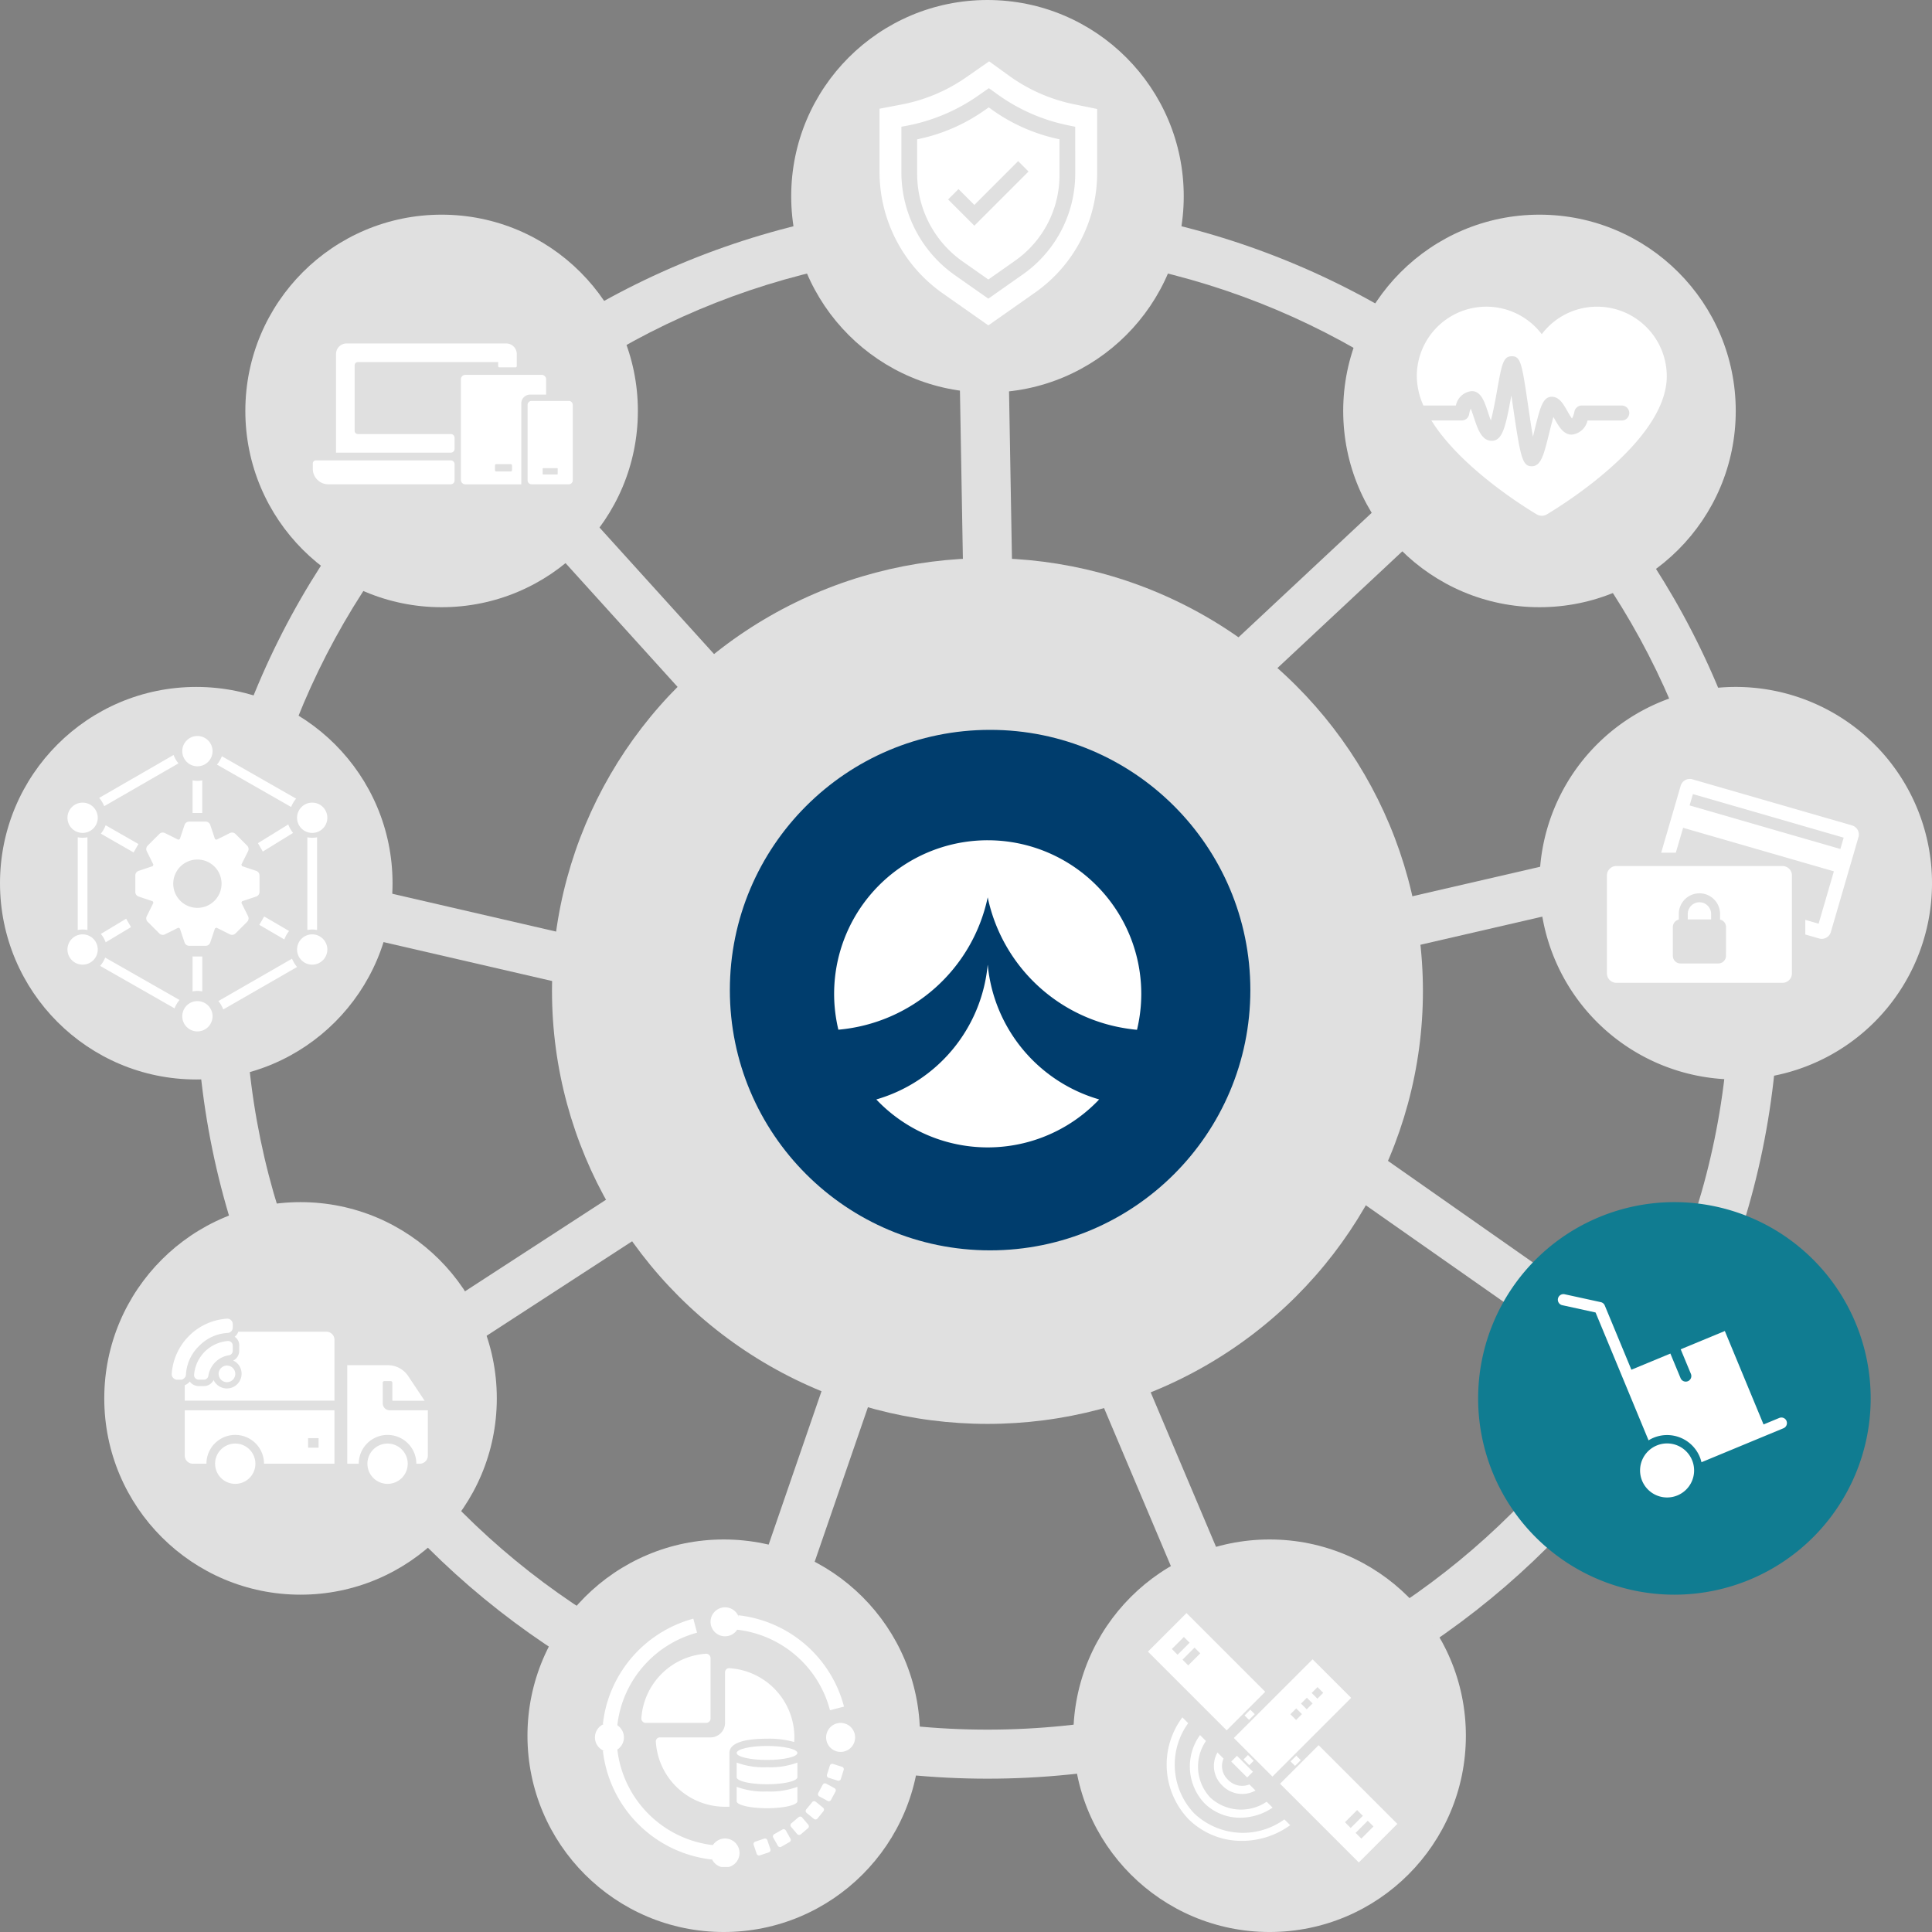 <svg xmlns="http://www.w3.org/2000/svg" xmlns:xlink="http://www.w3.org/1999/xlink" width="212" height="212" viewBox="0 0 212 212">
  <rect x="0" y="0" width="212" height="212" fill="#808080" stroke="none"/>
  <defs>
    <clipPath id="clip-path">
      <rect id="長方形_1629" data-name="長方形 1629" width="23.879" height="28.976" fill="#fff"/>
    </clipPath>
    <clipPath id="clip-path-2">
      <rect id="長方形_1628" data-name="長方形 1628" width="27.427" height="22.95" fill="#fff"/>
    </clipPath>
    <clipPath id="clip-path-3">
      <rect id="長方形_1637" data-name="長方形 1637" width="27.643" height="22.371" fill="#fff"/>
    </clipPath>
    <clipPath id="clip-path-4">
      <rect id="長方形_1636" data-name="長方形 1636" width="25.141" height="22.315" fill="#fff"/>
    </clipPath>
    <clipPath id="clip-path-5">
      <rect id="長方形_1634" data-name="長方形 1634" width="27.492" height="27.215" fill="#fff"/>
    </clipPath>
    <clipPath id="clip-path-6">
      <rect id="長方形_1635" data-name="長方形 1635" width="28.536" height="28.536" fill="#fff"/>
    </clipPath>
    <clipPath id="clip-path-7">
      <rect id="長方形_1624" data-name="長方形 1624" width="28.105" height="18.127" fill="#fff"/>
    </clipPath>
    <clipPath id="clip-path-8">
      <rect id="長方形_1670" data-name="長方形 1670" width="28.517" height="32.415" fill="#fff"/>
    </clipPath>
    <clipPath id="clip-path-9">
      <rect id="長方形_1625" data-name="長方形 1625" width="28.524" height="15.454" fill="#fff"/>
    </clipPath>
  </defs>
  <g id="product_main_img_logistics" transform="translate(-1185 -550)">
    <path id="パス_9296" data-name="パス 9296" d="M-12865.952-15711.971l-18.943-44.793,4.959-2.1,18.943,44.791Z" transform="translate(14186.397 16450.287)" fill="#e0e0e0"/>
    <path id="パス_9295" data-name="パス 9295" d="M-12925.843-15834.807l-59.978-66.266,3.992-3.613,59.978,66.266Z" transform="translate(14219.398 16497.971)" fill="#e0e0e0"/>
    <path id="楕円形_110" data-name="楕円形 110" d="M86.819,5.384c-44.9,0-81.435,36.381-81.435,81.1s36.532,81.1,81.435,81.1,81.435-36.381,81.435-81.1-36.532-81.1-81.435-81.1m0-5.384c47.949,0,86.819,38.72,86.819,86.483s-38.87,86.483-86.819,86.483S0,134.246,0,86.483,38.87,0,86.819,0Z" transform="translate(1206.536 572.21)" fill="#e0e0e0"/>
    <path id="パス_9287" data-name="パス 9287" d="M84.437,5.384H0V0H84.437Z" transform="translate(1211.659 644.291) rotate(13)" fill="#e0e0e0"/>
    <path id="パス_9294" data-name="パス 9294" d="M0,5.385V0H84.437V5.384Z" transform="translate(1377.085 645.307) rotate(167)" fill="#e0e0e0"/>
    <path id="パス_9289" data-name="パス 9289" d="M94.083,18.46,0,5.332.744,0,94.827,13.127Z" transform="matrix(-0.629, 0.777, -0.777, -0.629, 1359.936, 590.675)" fill="#e0e0e0"/>
    <path id="パス_9290" data-name="パス 9290" d="M0,5.385V0H106.545V5.384Z" transform="translate(1295.038 553.743) rotate(89)" fill="#e0e0e0"/>
    <path id="パス_9291" data-name="パス 9291" d="M0,5.385V0H105.123V5.384Z" transform="matrix(-0.819, -0.574, 0.574, -0.819, 1367.586, 705.185)" fill="#e0e0e0"/>
    <path id="パス_9292" data-name="パス 9292" d="M0,5.385V0H76.5V5.384Z" transform="translate(1295.773 659.315) rotate(147)" fill="#e0e0e0"/>
    <path id="パス_9293" data-name="パス 9293" d="M0,5.385V0H105.123V5.384Z" transform="matrix(-0.326, 0.946, -0.946, -0.326, 1299.324, 649.032)" fill="#e0e0e0"/>
    <g id="グループ_5610" data-name="グループ 5610" transform="translate(1245.571 611.244)">
      <ellipse id="楕円形_109" data-name="楕円形 109" cx="47.784" cy="47.501" rx="47.784" ry="47.501" transform="translate(0 0)" fill="#e0e0e0"/>
      <circle id="楕円形_108" data-name="楕円形 108" cx="28.557" cy="28.557" r="28.557" transform="translate(19.517 18.844)" fill="#003d6d"/>
      <g id="グループ_5350" data-name="グループ 5350" transform="translate(30.959 30.959)">
        <path id="パス_28" data-name="パス 28" d="M4.628,28.448v0l.021-.013A17.031,17.031,0,0,0,16.844,13.714c0-.016.006-.032.009-.048,0,0,0,.021.009.062a17.032,17.032,0,0,0,12.189,14.7l.029.014c-.024.025-.064.042-.072.076h0a16.839,16.839,0,0,1-24.378-.074M16.853,0A16.85,16.85,0,0,0,.467,20.791h0v0l.024-.007A18.394,18.394,0,0,0,16.852,6.262a18.4,18.4,0,0,0,15.6,14.444c.477.072.759.089.782.09A16.85,16.85,0,0,0,16.853,0" transform="translate(0 0)" fill="#fff"/>
      </g>
    </g>
    <g id="グループ_8763" data-name="グループ 8763" transform="translate(1271.819 550)">
      <circle id="楕円形_111" data-name="楕円形 111" cx="21.537" cy="21.537" r="21.537" fill="#e0e0e0"/>
      <g id="グループ_5585" data-name="グループ 5585" transform="translate(9.691 6.73)">
        <g id="グループ_5481" data-name="グループ 5481" transform="translate(0 0)" clip-path="url(#clip-path)">
          <path id="パス_9127" data-name="パス 9127" d="M12.538,5.726,12,6.1A19.527,19.527,0,0,1,4.682,9.232v3.8a11.741,11.741,0,0,0,4.987,9.6l2.822,1.983,2.939-2.065A11.465,11.465,0,0,0,20.3,13.175V9.226a19.5,19.5,0,0,1-7.5-3.309ZM16.9,12.765,10.957,18.71,8.079,15.831l1.139-1.138,1.739,1.739,4.807-4.807Z" transform="translate(-0.551 -0.674)" fill="#fff"/>
          <path id="パス_9128" data-name="パス 9128" d="M21.349,4.711A18.442,18.442,0,0,1,14.2,1.568L12.028,0l-2.5,1.742a18.452,18.452,0,0,1-7.22,3.017L0,5.2v6.919A16.317,16.317,0,0,0,6.93,25.456l5.011,3.519,5.14-3.61a16.013,16.013,0,0,0,6.8-13.087V5.229Zm.127,7.62a13.51,13.51,0,0,1-5.738,11.042l-3.8,2.669-3.672-2.58A13.808,13.808,0,0,1,2.4,12.175v-5l.433-.079A20.275,20.275,0,0,0,10.8,3.784L12,2.943l.9.648A20.111,20.111,0,0,0,20.7,7.02l.775.16Z" transform="translate(0 0)" fill="#fff"/>
        </g>
      </g>
    </g>
    <g id="グループ_5595" data-name="グループ 5595" transform="translate(1332.391 573.556)">
      <circle id="楕円形_112" data-name="楕円形 112" cx="21.537" cy="21.537" r="21.537" fill="#e0e0e0"/>
      <g id="グループ_5586" data-name="グループ 5586" transform="translate(8.076 10.096)">
        <g id="グループ_5479" data-name="グループ 5479" transform="translate(0 0)" clip-path="url(#clip-path-2)">
          <path id="パス_9126" data-name="パス 9126" d="M19.79,0a7.594,7.594,0,0,0-6.079,3.019A7.631,7.631,0,0,0,0,7.637a8.082,8.082,0,0,0,.724,3.208H4.288A1.967,1.967,0,0,1,6.034,9.267c1.013,0,1.392,1.148,1.792,2.364.08.242.187.564.3.851.256-.912.521-2.385.683-3.3.516-2.876.671-3.744,1.617-3.744.991,0,1.114.839,1.8,5.5.147,1,.334,2.278.517,3.323.073-.285.143-.567.2-.815.586-2.37.88-3.56,1.87-3.56.813,0,1.254.773,1.721,1.592a8.587,8.587,0,0,0,.494.8,2.653,2.653,0,0,0,.266-.756.825.825,0,0,1,.81-.677H22.49a.823.823,0,1,1,0,1.646H18.732A1.99,1.99,0,0,1,17,14.042c-.906,0-1.412-.888-1.9-1.747l-.109-.19c-.157.529-.326,1.212-.456,1.737-.6,2.442-.907,3.667-1.922,3.667s-1.225-.876-2.026-6.332c-.066-.451-.138-.946-.213-1.437-.621,3.449-.973,4.978-2.15,4.978-1.116,0-1.547-1.308-1.965-2.573-.091-.275-.219-.666-.34-.96a2.578,2.578,0,0,0-.173.6.822.822,0,0,1-.814.7H1.6c3.121,5.03,9.877,9.3,11.552,10.3a1.094,1.094,0,0,0,1.128,0c2.2-1.32,13.15-8.251,13.15-15.157A7.646,7.646,0,0,0,19.79,0" transform="translate(0 0)" fill="#fff"/>
        </g>
      </g>
    </g>
    <g id="グループ_5596" data-name="グループ 5596" transform="translate(1353.927 625.378)">
      <path id="パス_41957" data-name="パス 41957" d="M21.537,0A21.537,21.537,0,1,1,0,21.537,21.537,21.537,0,0,1,21.537,0Z" transform="translate(0)" fill="#e0e0e0"/>
      <g id="グループ_5587" data-name="グループ 5587" transform="translate(7.403 10.096)">
        <g id="グループ_5490" data-name="グループ 5490" transform="translate(0 0)" clip-path="url(#clip-path-3)">
          <path id="パス_9150" data-name="パス 9150" d="M36.394,5.1,18.876.04A1.016,1.016,0,0,0,18.591,0a1.042,1.042,0,0,0-1,.747L15.451,8.094h1.606l.8-2.733L34.4,10.14l-1.675,5.746-1.462-.422v1.605l1.517.438a1.015,1.015,0,0,0,.286.041,1.042,1.042,0,0,0,1-.747L37.1,6.383a1.035,1.035,0,0,0-.7-1.281M18.569,2.907l.363-1.245,16.543,4.78-.363,1.245Z" transform="translate(-9.497 0)" fill="#fff"/>
          <path id="パス_9151" data-name="パス 9151" d="M24.3,35.12A1.283,1.283,0,0,0,23.019,36.4V37h2.563v-.6A1.283,1.283,0,0,0,24.3,35.12" transform="translate(-14.149 -21.587)" fill="#fff"/>
          <path id="パス_9152" data-name="パス 9152" d="M19.269,24.794H1.035A1.038,1.038,0,0,0,0,25.829V36.576a1.038,1.038,0,0,0,1.035,1.035H19.269A1.038,1.038,0,0,0,20.3,36.576V25.829a1.038,1.038,0,0,0-1.035-1.035m-6.2,9.855a.841.841,0,0,1-.838.838H8.07a.841.841,0,0,1-.838-.838V31.49a.84.84,0,0,1,.655-.816v-.62a2.264,2.264,0,0,1,4.528,0v.619a.841.841,0,0,1,.655.817Z" transform="translate(0 -15.24)" fill="#fff"/>
        </g>
      </g>
    </g>
    <g id="グループ_5597" data-name="グループ 5597" transform="translate(1347.197 681.911)">
      <path id="パス_41958" data-name="パス 41958" d="M21.537,0A21.537,21.537,0,1,1,0,21.537,21.537,21.537,0,0,1,21.537,0Z" transform="translate(0)" fill="#107c91"/>
      <g id="グループ_5589" data-name="グループ 5589" transform="translate(8.749 10.095)">
        <g id="グループ_5488" data-name="グループ 5488" transform="translate(0 0)" clip-path="url(#clip-path-4)">
          <path id="パス_9148" data-name="パス 9148" d="M25.094,13.918a.612.612,0,0,0-.8-.331l-1.725.714L18.321,4.047,13.478,6.053h0l1.121,2.7a.612.612,0,1,1-1.132.469l-1.121-2.7h0L8.067,8.295l-.827-2L5.146,1.244A.612.612,0,0,0,4.711.88L.743.014a.612.612,0,1,0-.261,1.2l3.655.8L6.108,6.767l3.843,9.277a3.928,3.928,0,0,1,.546-.283h0a3.88,3.88,0,0,1,5.074,2.1h0a3.906,3.906,0,0,1,.186.586l9-3.73a.612.612,0,0,0,.331-.8" transform="translate(0 0)" fill="#fff"/>
          <path id="パス_9149" data-name="パス 9149" d="M31.277,53.723a2.965,2.965,0,1,0,3.874,1.6,2.965,2.965,0,0,0-3.874-1.6" transform="translate(-20.428 -37.114)" fill="#fff"/>
        </g>
      </g>
    </g>
    <g id="グループ_5598" data-name="グループ 5598" transform="translate(1302.778 718.927)">
      <circle id="楕円形_115" data-name="楕円形 115" cx="21.537" cy="21.537" r="21.537" transform="translate(0 0)" fill="#e0e0e0"/>
      <g id="グループ_5590" data-name="グループ 5590" transform="translate(8.076 8.076)">
        <rect id="長方形_1630" data-name="長方形 1630" width="0.89" height="0.693" transform="translate(10.714 11.231) rotate(-45)" fill="#fff"/>
        <rect id="長方形_1631" data-name="長方形 1631" width="0.683" height="0.89" transform="translate(10.601 16.063) rotate(-45)" fill="#fff"/>
        <rect id="長方形_1632" data-name="長方形 1632" width="0.89" height="2.474" transform="translate(9.251 16.294) rotate(-45)" fill="#fff"/>
        <path id="パス_9129" data-name="パス 9129" d="M3.793,5.112l1.32-1.32.628.629L4.423,5.741ZM2.624,3.943l1.32-1.32.629.629-1.32,1.32ZM4.232,0,0,4.231l8.637,8.637,4.232-4.23Z" transform="translate(0.111)" fill="#fff"/>
        <path id="パス_9130" data-name="パス 9130" d="M15.935,19.167l8.638-8.638L20.34,6.3,11.7,14.934Zm4.944-9.82.63.629-.643.642-.629-.629ZM19.71,10.515l.629.629-.642.642-.629-.629Zm-1.168,1.168.629.629-.642.643-.629-.63Z" transform="translate(-2.162 -1.223)" fill="#fff"/>
        <path id="パス_9131" data-name="パス 9131" d="M26.284,27.616l1.331-1.332.629.629-1.331,1.332Zm-1.168-1.168,1.331-1.333.63.63-1.332,1.332Zm-7.121-4.223,8.638,8.638,4.23-4.232-8.637-8.638Z" transform="translate(-3.385 -3.496)" fill="#fff"/>
        <rect id="長方形_1633" data-name="長方形 1633" width="0.89" height="0.693" transform="translate(15.762 16.28) rotate(-45)" fill="#fff"/>
        <g id="グループ_5484" data-name="グループ 5484" transform="translate(0 0.014)">
          <g id="グループ_5483" data-name="グループ 5483" clip-path="url(#clip-path-5)">
            <path id="パス_9132" data-name="パス 9132" d="M9.374,18.99A2.96,2.96,0,0,0,9.893,22.6a3.026,3.026,0,0,0,3.654.562l-.669-.669a2.137,2.137,0,0,1-2.355-.522,2.054,2.054,0,0,1-.482-2.315Z" transform="translate(-1.634 -3.703)" fill="#fff"/>
            <path id="パス_9133" data-name="パス 9133" d="M6.824,16.613a5.882,5.882,0,0,0,.482,7.478,5.537,5.537,0,0,0,3.943,1.592,6.331,6.331,0,0,0,3.539-1.106l-.65-.65a4.988,4.988,0,0,1-6.2-.465,4.975,4.975,0,0,1-.463-6.2Z" transform="translate(-0.999 -3.241)" fill="#fff"/>
            <path id="パス_9134" data-name="パス 9134" d="M5.572,24.744a7.759,7.759,0,0,1-.66-9.9l-.638-.638a8.659,8.659,0,0,0,.669,11.163,8.273,8.273,0,0,0,5.887,2.391,9.06,9.06,0,0,0,5.277-1.722l-.638-.638a7.76,7.76,0,0,1-9.9-.661" transform="translate(-0.385 -2.775)" fill="#fff"/>
          </g>
        </g>
      </g>
    </g>
    <g id="グループ_5599" data-name="グループ 5599" transform="translate(1242.879 718.927)">
      <circle id="楕円形_116" data-name="楕円形 116" cx="21.537" cy="21.537" r="21.537" fill="#e0e0e0"/>
      <g id="グループ_5591" data-name="グループ 5591" transform="translate(7.403 7.403)">
        <g id="グループ_5486" data-name="グループ 5486" clip-path="url(#clip-path-6)">
          <path id="パス_9135" data-name="パス 9135" d="M12.976,5.888a7.61,7.61,0,0,0-7.088,7.089.484.484,0,0,0,.487.5H13A.483.483,0,0,0,13.48,13V6.375a.483.483,0,0,0-.5-.487" transform="translate(-0.793 -0.752)" fill="#fff"/>
          <path id="パス_9136" data-name="パス 9136" d="M32.5,16.252a1.59,1.59,0,1,1-1.59-1.59,1.591,1.591,0,0,1,1.59,1.59" transform="translate(-3.95 -1.934)" fill="#fff"/>
          <path id="パス_9137" data-name="パス 9137" d="M3.181,16.252a1.59,1.59,0,1,1-1.59-1.59,1.591,1.591,0,0,1,1.59,1.59" transform="translate(0 -1.934)" fill="#fff"/>
          <path id="パス_9138" data-name="パス 9138" d="M16.252,32.5a1.59,1.59,0,1,1,1.59-1.59,1.591,1.591,0,0,1-1.59,1.59" transform="translate(-1.975 -3.91)" fill="#fff"/>
          <path id="パス_9139" data-name="パス 9139" d="M16.252,3.181a1.59,1.59,0,1,1,1.59-1.59,1.591,1.591,0,0,1-1.59,1.59" transform="translate(-1.975 0.041)" fill="#fff"/>
          <path id="パス_9140" data-name="パス 9140" d="M2.592,13.175,1.011,13A13.392,13.392,0,0,1,1.5,10.587a13.565,13.565,0,0,1,9.433-9.144l.409,1.537a11.963,11.963,0,0,0-8.32,8.065,11.816,11.816,0,0,0-.431,2.13" transform="translate(-0.136 -0.154)" fill="#fff"/>
          <path id="パス_9141" data-name="パス 9141" d="M12.942,30.1A13.546,13.546,0,0,1,1.01,18.17L2.591,18A11.947,11.947,0,0,0,13.114,28.524Z" transform="translate(-0.136 -2.384)" fill="#fff"/>
          <path id="パス_9142" data-name="パス 9142" d="M20.3,28.39l.98-.332a.276.276,0,0,1,.35.173l.331.98a.275.275,0,0,1-.172.35l-.98.332a.276.276,0,0,1-.35-.173l-.332-.98a.276.276,0,0,1,.173-.35m2.077-.819.9-.514a.276.276,0,0,1,.377.1l.508.9a.275.275,0,0,1-.1.376l-.9.514a.276.276,0,0,1-.377-.1l-.508-.9a.274.274,0,0,1,.1-.375m1.888-1.2.794-.671a.277.277,0,0,1,.389.034l.67.794a.276.276,0,0,1-.033.389l-.794.671a.277.277,0,0,1-.389-.034l-.67-.794a.276.276,0,0,1,.033-.389m1.633-1.523.654-.8a.275.275,0,0,1,.388-.04l.8.653a.277.277,0,0,1,.04.389l-.653.8a.276.276,0,0,1-.389.041l-.8-.654a.275.275,0,0,1-.041-.388m1.317-1.8.493-.914a.276.276,0,0,1,.374-.112l.914.493a.276.276,0,0,1,.112.374l-.493.914a.275.275,0,0,1-.374.112l-.914-.493a.276.276,0,0,1-.112-.374m.961-2.016.312-.992a.276.276,0,0,1,.346-.18l.992.312a.276.276,0,0,1,.18.346l-.312.992a.276.276,0,0,1-.346.181l-.992-.312a.276.276,0,0,1-.181-.346" transform="translate(-2.709 -2.632)" fill="#fff"/>
          <path id="パス_9143" data-name="パス 9143" d="M28.218,11.431A11.938,11.938,0,0,0,18,2.591l.171-1.581A13.536,13.536,0,0,1,29.758,11.034Z" transform="translate(-2.425 -0.095)" fill="#fff"/>
          <path id="パス_9144" data-name="パス 9144" d="M24.637,18.352c0,.424-1.491.768-3.331.768s-3.331-.344-3.331-.768,1.491-.768,3.331-.768,3.331.344,3.331.768" transform="translate(-2.421 -2.328)" fill="#fff"/>
          <path id="パス_9145" data-name="パス 9145" d="M17.976,19.691V21.3c0,.425,1.491.768,3.331.768s3.331-.344,3.331-.768V19.691a8.442,8.442,0,0,1-3.331.509,8.445,8.445,0,0,1-3.331-.509" transform="translate(-2.421 -2.612)" fill="#fff"/>
          <path id="パス_9146" data-name="パス 9146" d="M17.976,22.765v1.58c0,.424,1.491.768,3.331.768s3.331-.344,3.331-.768v-1.58a8.442,8.442,0,0,1-3.331.509,8.445,8.445,0,0,1-3.331-.509" transform="translate(-2.421 -3.026)" fill="#fff"/>
          <path id="パス_9147" data-name="パス 9147" d="M15.8,17.024c0-1.293,2.244-1.564,4.126-1.564a9.845,9.845,0,0,1,2.975.364c.011-.168.026-.336.026-.507a7.609,7.609,0,0,0-7.15-7.595.442.442,0,0,0-.459.444v5.552a1.6,1.6,0,0,1-1.6,1.6H8.166a.441.441,0,0,0-.443.459,7.609,7.609,0,0,0,7.595,7.15H15.8Z" transform="translate(-1.04 -1)" fill="#fff"/>
        </g>
      </g>
    </g>
    <g id="グループ_5600" data-name="グループ 5600" transform="translate(1196.441 681.911)">
      <circle id="楕円形_117" data-name="楕円形 117" cx="21.537" cy="21.537" r="21.537" transform="translate(0 0)" fill="#e0e0e0"/>
      <g id="グループ_5592" data-name="グループ 5592" transform="translate(7.403 12.787)">
        <g id="グループ_5471" data-name="グループ 5471" transform="translate(0 0)" clip-path="url(#clip-path-7)">
          <path id="パス_9093" data-name="パス 9093" d="M7.6,8.886A.911.911,0,1,0,7.6,7.6a.905.905,0,0,0,0,1.289" transform="translate(-2.184 -2.185)" fill="#fff"/>
          <path id="パス_9094" data-name="パス 9094" d="M3.495,7.2a.5.5,0,0,0,.129.37A.511.511,0,0,0,4,7.736h.571a.5.5,0,0,0,.493-.452A2.7,2.7,0,0,1,7.285,5.063a.5.5,0,0,0,.451-.493V4a.511.511,0,0,0-.165-.376A.489.489,0,0,0,7.2,3.494,4.044,4.044,0,0,0,3.495,7.2" transform="translate(-1.041 -1.041)" fill="#fff"/>
          <path id="パス_9095" data-name="パス 9095" d="M1.895,1.895A6.5,6.5,0,0,0,0,6.065.581.581,0,0,0,.16,6.5.614.614,0,0,0,.6,6.7H.968a.6.6,0,0,0,.594-.576A4.709,4.709,0,0,1,3,3,4.715,4.715,0,0,1,6.128,1.568.6.6,0,0,0,6.7.974V.605A.613.613,0,0,0,6.5.16.579.579,0,0,0,6.065,0a6.5,6.5,0,0,0-4.17,1.893" transform="translate(0 0)" fill="#fff"/>
          <path id="パス_9096" data-name="パス 9096" d="M32.8,19.523a2.211,2.211,0,1,0,2.211,2.211A2.211,2.211,0,0,0,32.8,19.523" transform="translate(-9.116 -5.818)" fill="#fff"/>
          <path id="パス_9097" data-name="パス 9097" d="M8.986,19.523A2.211,2.211,0,1,0,11.2,21.734a2.211,2.211,0,0,0-2.211-2.211" transform="translate(-2.019 -5.818)" fill="#fff"/>
          <path id="パス_9098" data-name="パス 9098" d="M17.574,2.037H7.914a1.286,1.286,0,0,1-.4.559,1.1,1.1,0,0,1,.5.969v.572a1.182,1.182,0,0,1-.666,1.068,1.584,1.584,0,0,1,.465.317A1.614,1.614,0,1,1,5.2,7.34a1.181,1.181,0,0,1-1.068.665H3.565a1.215,1.215,0,0,1-.89-.391A1.2,1.2,0,0,1,2.59,7.5a1.308,1.308,0,0,1-.552.407v1.7H18.464V2.927a.89.89,0,0,0-.89-.89" transform="translate(-0.607 -0.607)" fill="#fff"/>
          <path id="パス_9099" data-name="パス 9099" d="M2.037,19.294a.89.89,0,0,0,.89.89H4.415a3.159,3.159,0,1,1,6.318,0h7.73V14.323H2.037Zm13.535-1.916h1.149v1.053H15.572Z" transform="translate(-0.607 -4.269)" fill="#fff"/>
          <path id="パス_9100" data-name="パス 9100" d="M32.1,12.223a.769.769,0,0,1-.769-.769V9.194a.176.176,0,0,1,.176-.176h.7a.176.176,0,0,1,.176.176v1.932a.044.044,0,0,0,.044.044h3.5l-1.8-2.7A2.678,2.678,0,0,0,31.9,7.274H27.437V18.085H28.7a3.159,3.159,0,0,1,6.318,0h.373a.89.89,0,0,0,.89-.89V12.223Z" transform="translate(-8.177 -2.168)" fill="#fff"/>
        </g>
      </g>
    </g>
    <g id="グループ_5601" data-name="グループ 5601" transform="translate(1185 625.378)">
      <circle id="楕円形_118" data-name="楕円形 118" cx="21.537" cy="21.537" r="21.537" fill="#e0e0e0"/>
      <g id="グループ_5593" data-name="グループ 5593" transform="translate(7.403 5.384)">
        <g id="グループ_5562" data-name="グループ 5562" transform="translate(0)" clip-path="url(#clip-path-8)">
          <path id="パス_9198" data-name="パス 9198" d="M20.98,15.14l-1.555-.519-.069-.168.732-1.467a.536.536,0,0,0-.1-.616l-1.278-1.278a.537.537,0,0,0-.616-.1l-1.467.732-.168-.069L15.94,10.1a.534.534,0,0,0-.506-.364H13.625a.534.534,0,0,0-.506.364l-.52,1.555-.166.069-1.467-.732a.537.537,0,0,0-.616.1L9.073,12.371a.533.533,0,0,0-.1.614L9.7,14.453l-.069.168L8.08,15.14a.534.534,0,0,0-.364.506v1.807a.535.535,0,0,0,.364.507l1.554.519.069.168-.731,1.468a.534.534,0,0,0,.1.615l1.278,1.278a.537.537,0,0,0,.616.1l1.466-.73.167.069L13.12,23a.532.532,0,0,0,.5.364h1.809A.534.534,0,0,0,15.94,23l.52-1.555.168-.069,1.466.731a.537.537,0,0,0,.616-.1l1.278-1.278a.536.536,0,0,0,.1-.616l-.732-1.467.069-.168,1.555-.519a.535.535,0,0,0,.364-.507V15.646a.534.534,0,0,0-.364-.506M14.53,19.2A2.651,2.651,0,1,1,17.18,16.55,2.653,2.653,0,0,1,14.53,19.2" transform="translate(-0.271 -0.342)" fill="#fff"/>
          <path id="パス_9199" data-name="パス 9199" d="M14.718,0A1.662,1.662,0,1,0,16.38,1.662,1.664,1.664,0,0,0,14.718,0" transform="translate(-0.459 0)" fill="#fff"/>
          <path id="パス_9200" data-name="パス 9200" d="M27.772,7.576a1.662,1.662,0,1,0,1.662,1.662,1.664,1.664,0,0,0-1.662-1.662" transform="translate(-0.917 -0.266)" fill="#fff"/>
          <path id="パス_9201" data-name="パス 9201" d="M1.662,7.576A1.662,1.662,0,1,0,3.324,9.238,1.664,1.664,0,0,0,1.662,7.576" transform="translate(0 -0.266)" fill="#fff"/>
          <path id="パス_9202" data-name="パス 9202" d="M27.772,22.558a1.662,1.662,0,1,0,1.662,1.662,1.664,1.664,0,0,0-1.662-1.662" transform="translate(-0.917 -0.792)" fill="#fff"/>
          <path id="パス_9203" data-name="パス 9203" d="M1.662,22.558A1.662,1.662,0,1,0,3.324,24.22a1.664,1.664,0,0,0-1.662-1.662" transform="translate(0 -0.792)" fill="#fff"/>
          <path id="パス_9204" data-name="パス 9204" d="M14.718,30.15a1.662,1.662,0,1,0,1.662,1.662,1.663,1.663,0,0,0-1.662-1.662" transform="translate(-0.459 -1.059)" fill="#fff"/>
          <path id="パス_9205" data-name="パス 9205" d="M17.7,30.894l8.1-4.66a3.23,3.23,0,0,1-.555-.911l-8.084,4.651a3.236,3.236,0,0,1,.538.92" transform="translate(-0.603 -0.889)" fill="#fff"/>
          <path id="パス_9206" data-name="パス 9206" d="M25.688,6.956,17.538,2.3A3.262,3.262,0,0,1,17,3.22l8.14,4.65a3.219,3.219,0,0,1,.549-.914" transform="translate(-0.597 -0.081)" fill="#fff"/>
          <path id="パス_9207" data-name="パス 9207" d="M27.814,21.638a3.224,3.224,0,0,1,.533.054V11.518a2.7,2.7,0,0,1-1.065,0V21.692a3.224,3.224,0,0,1,.533-.054" transform="translate(-0.958 -0.404)" fill="#fff"/>
          <path id="パス_9208" data-name="パス 9208" d="M4.27,25.2a3.246,3.246,0,0,1-.554.912l8.168,4.659a3.262,3.262,0,0,1,.539-.92Z" transform="translate(-0.131 -0.885)" fill="#fff"/>
          <path id="パス_9209" data-name="パス 9209" d="M14.759,28.851a3.225,3.225,0,0,1,.533.054V25.07H14.226v3.835a3.225,3.225,0,0,1,.533-.054" transform="translate(-0.5 -0.88)" fill="#fff"/>
          <path id="パス_9210" data-name="パス 9210" d="M25.087,22.122l-2.735-1.6-.534.923,2.746,1.6a3.228,3.228,0,0,1,.523-.929" transform="translate(-0.766 -0.721)" fill="#fff"/>
          <path id="パス_9211" data-name="パス 9211" d="M4.322,23.372,7.105,21.7l-.533-.923L3.8,22.445a3.243,3.243,0,0,1,.527.926" transform="translate(-0.133 -0.73)" fill="#fff"/>
          <path id="パス_9212" data-name="パス 9212" d="M1.7,11.571a3.225,3.225,0,0,1-.533-.054V21.691a3.224,3.224,0,0,1,.533-.053,3.247,3.247,0,0,1,.534.053V11.517a3.247,3.247,0,0,1-.534.054" transform="translate(-0.041 -0.404)" fill="#fff"/>
          <path id="パス_9213" data-name="パス 9213" d="M4.322,10.147a3.236,3.236,0,0,1-.528.926l3.594,2.062.533-.923Z" transform="translate(-0.133 -0.356)" fill="#fff"/>
          <path id="パス_9214" data-name="パス 9214" d="M4.158,7.778l8.15-4.7a3.236,3.236,0,0,1-.538-.92L3.609,6.865a3.25,3.25,0,0,1,.549.914" transform="translate(-0.127 -0.076)" fill="#fff"/>
          <path id="パス_9215" data-name="パス 9215" d="M14.759,5.1a3.225,3.225,0,0,1-.533-.054V8.622h1.065V5.046a3.225,3.225,0,0,1-.533.054" transform="translate(-0.5 -0.177)" fill="#fff"/>
          <path id="パス_9216" data-name="パス 9216" d="M24.991,10.06l-3.329,2.05.533.923,3.324-2.047a3.236,3.236,0,0,1-.528-.926" transform="translate(-0.761 -0.353)" fill="#fff"/>
        </g>
      </g>
    </g>
    <g id="グループ_5602" data-name="グループ 5602" transform="translate(1211.921 573.556)">
      <circle id="楕円形_119" data-name="楕円形 119" cx="21.537" cy="21.537" r="21.537" transform="translate(0 0)" fill="#e0e0e0"/>
      <g id="グループ_5594" data-name="グループ 5594" transform="translate(7.403 14.133)">
        <g id="グループ_5473" data-name="グループ 5473" transform="translate(0 0)" clip-path="url(#clip-path-9)">
          <path id="パス_9101" data-name="パス 9101" d="M38.545,9.1H34.467a.435.435,0,0,0-.438.433v8.285a.435.435,0,0,0,.438.433h4.078a.435.435,0,0,0,.438-.433V9.533a.435.435,0,0,0-.438-.433m-1.214,8.015a.059.059,0,0,1-.059.06H35.739a.059.059,0,0,1-.059-.06v-.574a.059.059,0,0,1,.059-.059h1.534a.059.059,0,0,1,.059.059Z" transform="translate(-10.459 -2.797)" fill="#fff"/>
          <path id="パス_9102" data-name="パス 9102" d="M32.814,7.139V5.462a.488.488,0,0,0-.486-.486h-8.38a.488.488,0,0,0-.486.486V16.5a.488.488,0,0,0,.486.486h6.14V8.112a.973.973,0,0,1,.973-.973Zm-3.743,8.3a.137.137,0,0,1-.136.137H27.341a.137.137,0,0,1-.137-.137v-.531a.137.137,0,0,1,.137-.137h1.594a.137.137,0,0,1,.137.137Z" transform="translate(-7.211 -1.53)" fill="#fff"/>
          <path id="パス_9103" data-name="パス 9103" d="M16.27,9.938H6.069a.348.348,0,0,1-.348-.348v-7.2a.347.347,0,0,1,.348-.347h15.4v.438a.14.14,0,0,0,.14.14h1.763a.14.14,0,0,0,.14-.14V1.159A1.159,1.159,0,0,0,22.358,0H4.837A1.159,1.159,0,0,0,3.678,1.158V11.982H16.27a.419.419,0,0,0,.418-.418V10.356a.418.418,0,0,0-.418-.418" transform="translate(-1.13 0)" fill="#fff"/>
          <path id="パス_9104" data-name="パス 9104" d="M15.139,18.521H.344A.344.344,0,0,0,0,18.865v.58a1.7,1.7,0,0,0,1.7,1.7H15.139a.418.418,0,0,0,.418-.418V18.939a.418.418,0,0,0-.418-.418" transform="translate(0 -5.693)" fill="#fff"/>
        </g>
      </g>
    </g>
  </g>
</svg>
